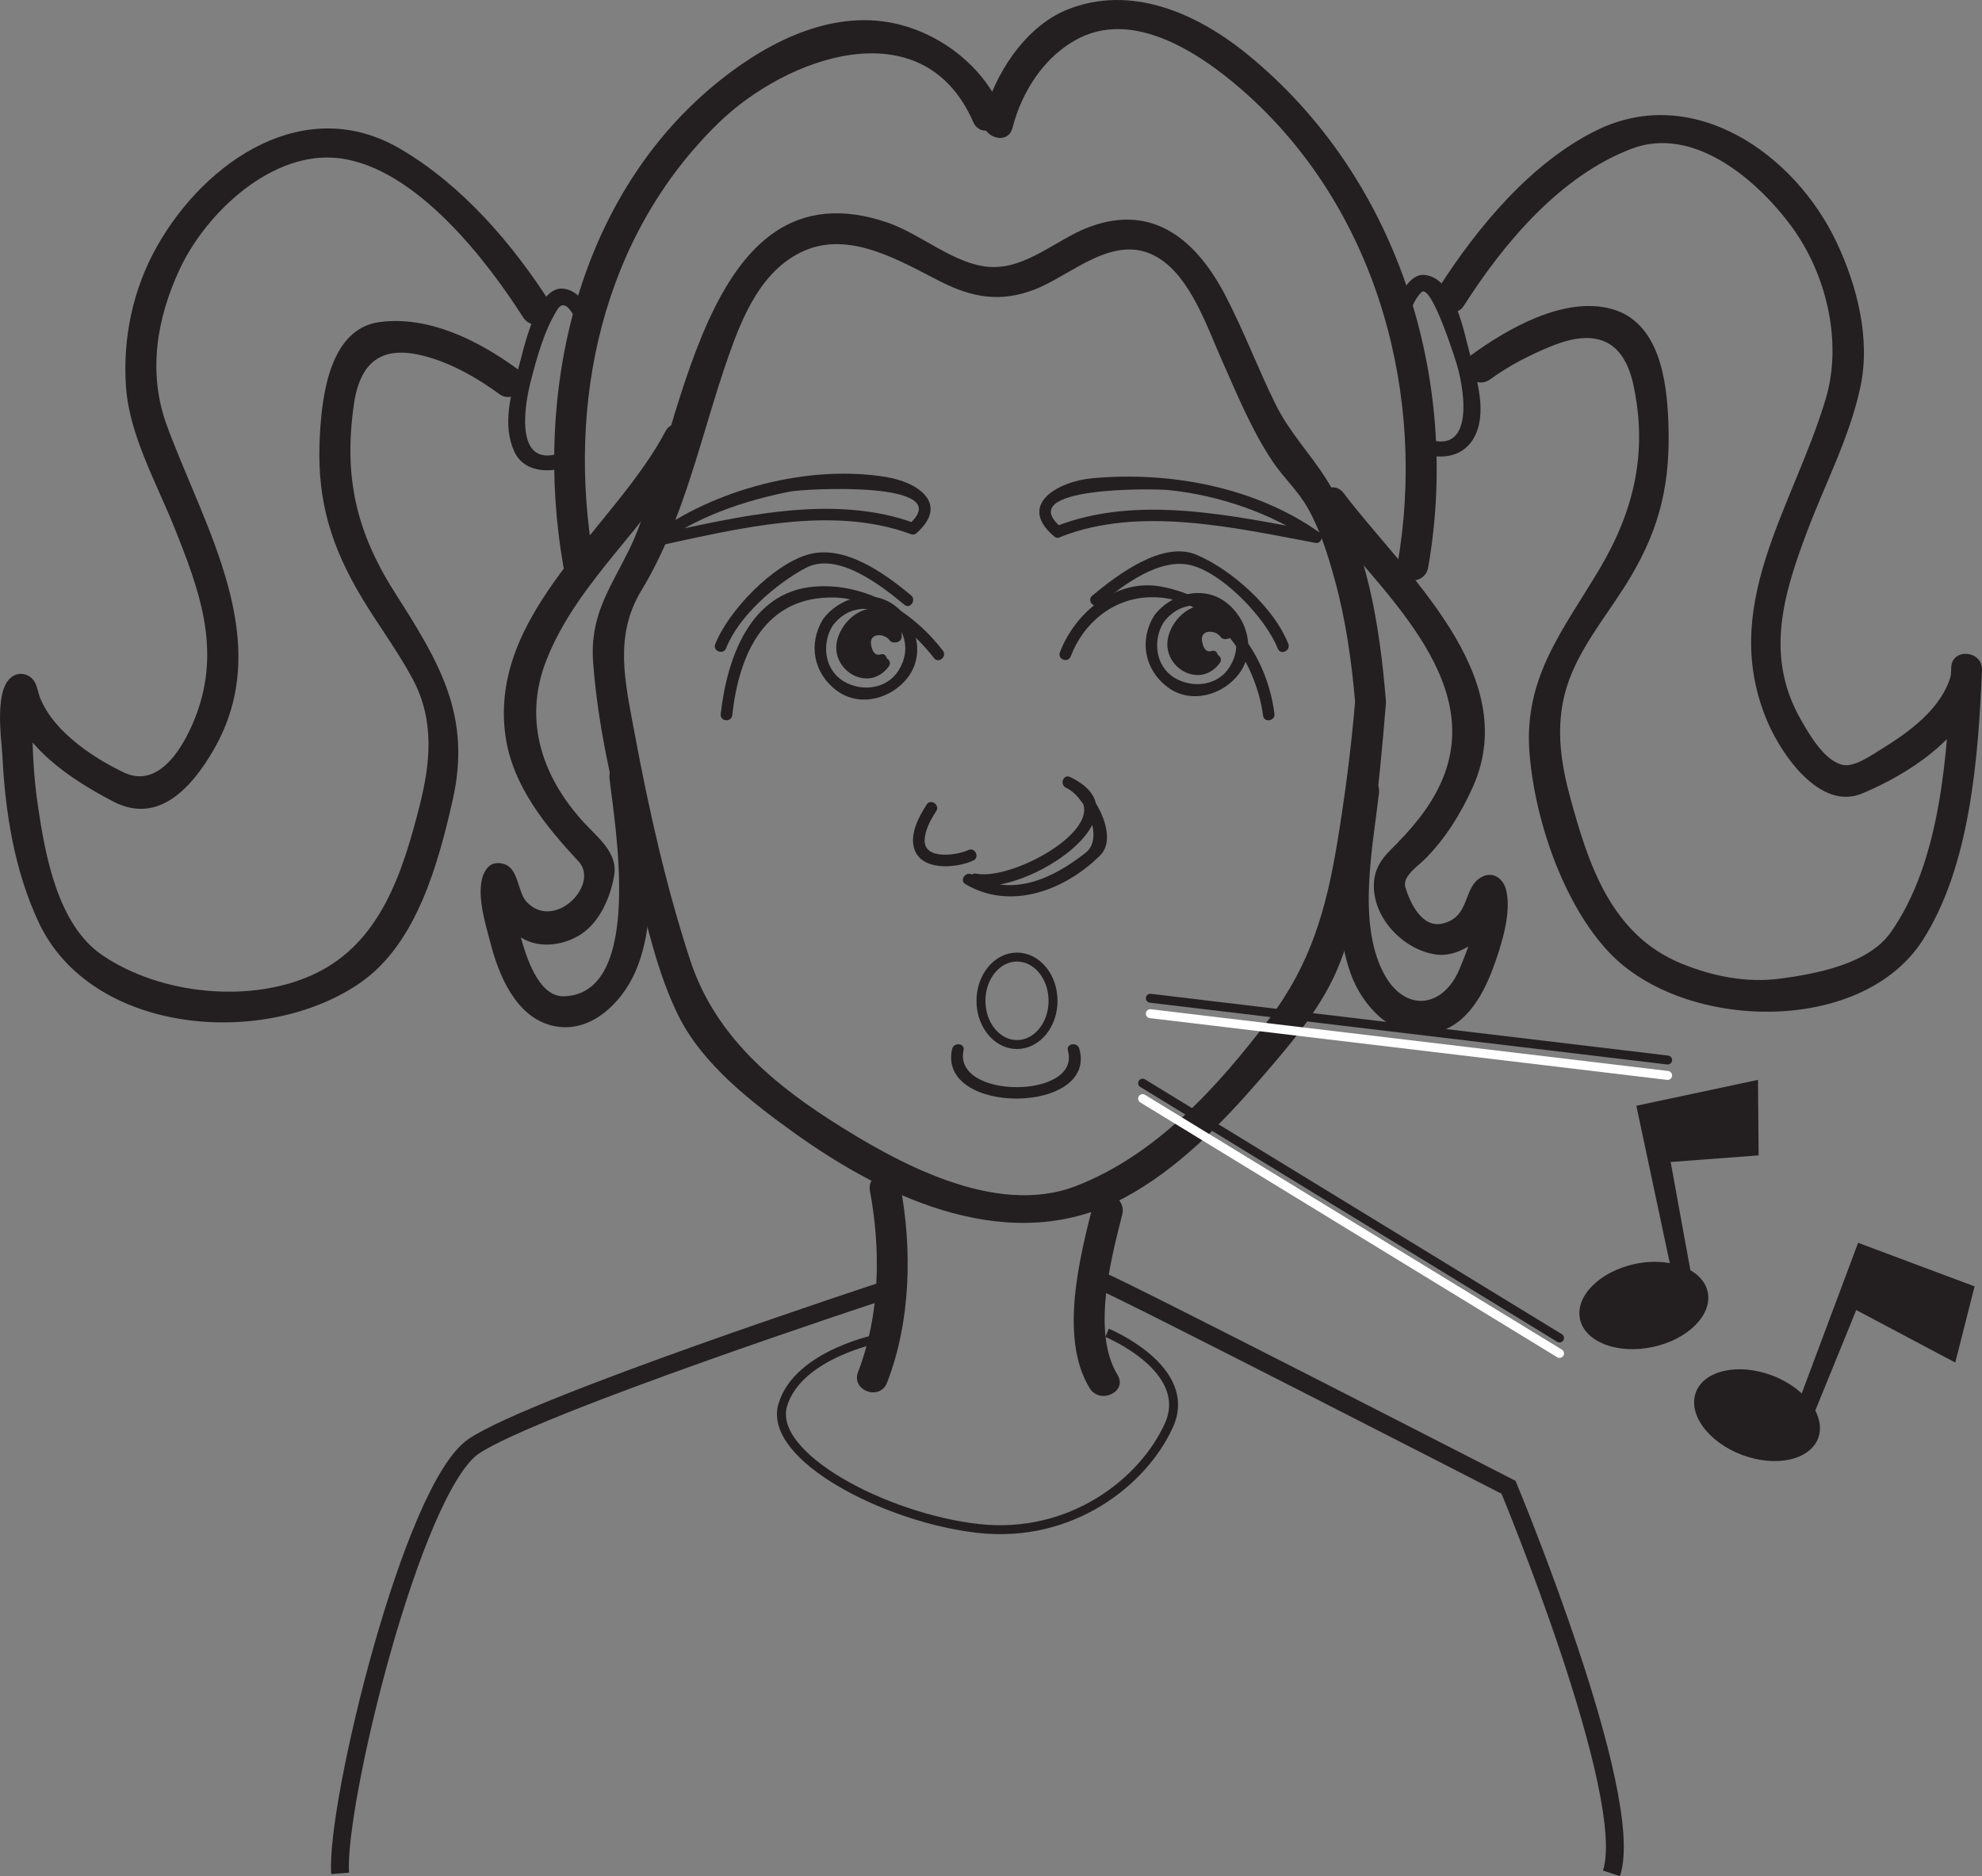 <?xml version="1.0" encoding="UTF-8"?>
<svg xmlns="http://www.w3.org/2000/svg" xmlns:xlink="http://www.w3.org/1999/xlink" width="221.802pt" height="209.933pt" viewBox="0 0 221.802 209.933" version="1.1">
<rect x="0" y="0" width="221.802" height="209.933" fill="#808080" stroke="none"/>
<defs>
<clipPath id="clip1">
  <path d="M 112 132 L 193 132 L 193 209.934 L 112 209.934 Z M 112 132 "/>
</clipPath>
<clipPath id="clip2">
  <path d="M 26 133 L 110 133 L 110 209.934 L 26 209.934 Z M 26 133 "/>
</clipPath>
<clipPath id="clip3">
  <path d="M 160 12 L 221.801 12 L 221.801 90 L 160 90 Z M 160 12 "/>
</clipPath>
<clipPath id="clip4">
  <path d="M 163 34 L 221.801 34 L 221.801 114 L 163 114 Z M 163 34 "/>
</clipPath>
</defs>
<g id="surface1">
<path style=" stroke:none;fill-rule:nonzero;fill:rgb(13.73%,12.16%,12.549%);fill-opacity:1;" d="M 93.164 70.031 C 96.582 65.406 103.59 70.07 100.578 74.984 C 99.27 77.129 96.406 77.445 94.387 76.219 C 92.242 74.91 91.938 72.043 93.164 70.031 C 93.598 69.32 92.539 68.574 92.102 69.285 C 90.414 72.055 91.035 75.348 93.648 77.281 C 96.246 79.203 99.844 78.168 101.645 75.73 C 103.566 73.125 102.535 69.539 100.094 67.73 C 97.496 65.812 93.895 66.855 92.102 69.285 C 91.602 69.961 92.668 70.703 93.164 70.031 "/>
<path style=" stroke:none;fill-rule:nonzero;fill:rgb(13.73%,12.16%,12.549%);fill-opacity:1;" d="M 98.926 74.207 C 97.418 76.453 94.238 75.094 94.281 72.492 C 94.094 70.492 96.836 67.676 99.141 69.074 C 99.961 69.633 100.336 70.344 100.258 71.223 L 100.07 71.25 C 99.527 70.273 98.113 70.09 97.309 70.789 C 96.16 71.73 97.223 74.465 98.648 73.863 "/>
<path style=" stroke:none;fill-rule:nonzero;fill:rgb(13.73%,12.16%,12.549%);fill-opacity:1;" d="M 98.398 73.836 C 96.945 75.777 94.797 74.027 94.938 72.059 C 95.008 71.074 95.859 70.164 96.656 69.684 C 97.887 68.941 99.648 69.582 99.617 71.16 C 99.789 70.969 99.969 70.773 100.152 70.582 C 100.086 70.59 100.02 70.602 99.961 70.609 C 100.16 70.684 100.363 70.758 100.566 70.832 C 99.492 69.266 96.855 69.367 96.262 71.301 C 95.812 72.777 97.016 75.047 98.762 74.504 C 99.547 74.258 99.332 72.98 98.539 73.223 C 97.824 73.445 97.562 72.672 97.477 72.105 C 97.266 70.773 99.008 70.84 99.578 71.668 C 99.707 71.855 99.977 71.914 100.184 71.887 C 100.246 71.875 100.309 71.867 100.371 71.859 C 100.645 71.816 100.898 71.566 100.906 71.281 C 100.945 69.488 99.496 67.891 97.617 68.062 C 95.828 68.227 94.383 69.613 93.797 71.262 C 92.551 74.785 97.117 77.719 99.457 74.578 C 99.961 73.906 98.895 73.164 98.398 73.836 "/>
<path style=" stroke:none;fill-rule:nonzero;fill:rgb(13.73%,12.16%,12.549%);fill-opacity:1;" d="M 130.207 69.652 C 133.621 65.02 140.629 69.684 137.625 74.602 C 136.316 76.75 133.449 77.062 131.434 75.84 C 129.289 74.539 128.984 71.652 130.207 69.652 C 130.645 68.941 129.586 68.191 129.145 68.906 C 127.457 71.668 128.086 74.973 130.691 76.906 C 133.285 78.828 136.895 77.781 138.688 75.348 C 140.609 72.742 139.578 69.152 137.137 67.352 C 134.535 65.43 130.941 66.469 129.145 68.906 C 128.648 69.586 129.711 70.324 130.207 69.652 "/>
<path style=" stroke:none;fill-rule:nonzero;fill:rgb(13.73%,12.16%,12.549%);fill-opacity:1;" d="M 135.973 73.824 C 134.461 76.074 131.277 74.711 131.332 72.109 C 131.141 70.113 133.875 67.289 136.184 68.695 C 137.008 69.246 137.367 69.965 137.305 70.832 L 137.109 70.871 C 136.57 69.887 135.16 69.711 134.352 70.402 C 133.203 71.344 134.266 74.086 135.684 73.48 "/>
<path style=" stroke:none;fill-rule:nonzero;fill:rgb(13.73%,12.16%,12.549%);fill-opacity:1;" d="M 135.441 73.453 C 133.992 75.402 131.848 73.648 131.984 71.68 C 132.059 70.695 132.906 69.785 133.703 69.305 C 134.934 68.555 136.68 69.203 136.664 70.773 L 137.191 70.199 C 137.125 70.207 137.062 70.223 136.996 70.23 C 137.199 70.305 137.402 70.379 137.602 70.453 C 136.543 68.883 133.895 68.988 133.305 70.918 C 132.855 72.391 134.055 74.664 135.801 74.117 C 136.586 73.871 136.367 72.594 135.574 72.844 C 134.863 73.066 134.605 72.281 134.516 71.723 C 134.305 70.391 136.051 70.453 136.617 71.289 C 136.738 71.473 137.016 71.543 137.223 71.508 C 137.289 71.496 137.352 71.488 137.418 71.473 C 137.684 71.43 137.945 71.18 137.953 70.895 C 137.973 69.109 136.547 67.512 134.664 67.684 C 132.871 67.844 131.426 69.23 130.844 70.883 C 129.594 74.402 134.16 77.344 136.5 74.195 C 137.004 73.527 135.938 72.777 135.441 73.453 "/>
<path style=" stroke:none;fill-rule:nonzero;fill:rgb(13.73%,12.16%,12.549%);fill-opacity:1;" d="M 122.344 134.707 C 120.832 140.668 118.504 149.691 121.938 155.32 C 123.082 157.203 126.223 155.742 125.062 153.84 C 122.168 149.094 124.301 140.973 125.586 135.906 C 126.129 133.77 122.891 132.551 122.344 134.707 "/>
<path style=" stroke:none;fill-rule:nonzero;fill:rgb(13.73%,12.16%,12.549%);fill-opacity:1;" d="M 97.355 133.258 C 98.59 139.898 98.473 147.184 96.027 153.512 C 95.219 155.598 98.465 156.789 99.27 154.711 C 101.926 147.832 102.098 139.883 100.758 132.66 C 100.352 130.473 96.949 131.07 97.355 133.258 "/>
<path style=" stroke:none;fill-rule:nonzero;fill:rgb(13.73%,12.16%,12.549%);fill-opacity:1;" d="M 102.566 59.652 C 106.234 56.406 102.812 53.984 99.215 53.383 C 90.531 51.934 79.91 54.719 72.848 60 C 72.328 60.391 72.762 61.266 73.379 61.133 C 82.395 59.207 92.969 56.457 101.922 59.762 C 102.707 60.055 103.16 58.836 102.375 58.547 C 93.168 55.145 82.395 57.879 73.152 59.859 C 73.332 60.234 73.508 60.613 73.688 60.992 C 77.906 57.832 83.25 56.031 88.352 55.016 C 90.172 54.652 107.246 53.777 101.73 58.66 C 101.105 59.215 101.941 60.207 102.566 59.652 "/>
<path style=" stroke:none;fill-rule:nonzero;fill:rgb(13.73%,12.16%,12.549%);fill-opacity:1;" d="M 118.734 58.977 C 113.301 54.414 129.082 54.664 130.762 54.836 C 136.277 55.391 142.336 57.398 146.906 60.633 C 147.047 60.242 147.191 59.848 147.336 59.461 C 138.02 57.715 127.23 55.281 118.086 58.922 C 117.309 59.23 117.867 60.398 118.645 60.094 C 127.488 56.57 138.18 59.059 147.215 60.746 C 147.879 60.875 148.145 59.926 147.648 59.574 C 140.441 54.473 130.875 52.719 122.242 53.512 C 118.43 53.855 113.742 56.469 117.992 60.039 C 118.633 60.574 119.371 59.512 118.734 58.977 "/>
<path style=" stroke:none;fill-rule:nonzero;fill:rgb(13.73%,12.16%,12.549%);fill-opacity:1;" d="M 109.125 99.047 C 114.812 100.176 128.762 91.238 119.746 86.938 C 119.598 87.34 119.449 87.746 119.301 88.152 C 121.449 89.105 123.594 93.738 121.531 95.383 C 117.871 98.289 113.223 100.496 108.789 97.867 C 108.07 97.445 107.32 98.508 108.043 98.934 C 113.098 101.926 119.18 99.625 123.117 95.711 C 125.398 93.441 122.074 87.969 119.746 86.938 C 118.977 86.59 118.559 87.797 119.301 88.152 C 126.188 91.441 113.691 98.641 109.25 97.758 C 108.43 97.594 108.316 98.883 109.125 99.047 "/>
<path style=" stroke:none;fill-rule:nonzero;fill:rgb(13.73%,12.16%,12.549%);fill-opacity:1;" d="M 105.516 72.797 C 102.09 68.359 96.848 65.188 91.148 65.637 C 83.871 66.211 81.336 73.789 80.652 79.906 C 80.562 80.734 81.855 80.855 81.945 80.027 C 82.695 73.254 85.523 66.633 93.469 66.859 C 97.746 66.984 102 70.367 104.523 73.637 C 105.035 74.301 106.02 73.461 105.516 72.797 "/>
<path style=" stroke:none;fill-rule:nonzero;fill:rgb(13.73%,12.16%,12.549%);fill-opacity:1;" d="M 103.703 90.023 C 102.836 91.355 101.832 93.246 102.281 94.875 C 103.016 97.523 107.047 97.164 108.922 96.285 C 109.676 95.934 109.121 94.762 108.363 95.117 C 107.125 95.695 103.434 96.27 103.473 94.027 C 103.492 92.902 104.164 91.691 104.77 90.766 C 105.223 90.07 104.164 89.324 103.703 90.023 "/>
<path style=" stroke:none;fill-rule:nonzero;fill:rgb(13.73%,12.16%,12.549%);fill-opacity:1;" d="M 101.949 66.602 C 98.992 64.16 94.52 60.902 90.469 62.039 C 86.52 63.145 81.527 68.309 80.039 72.082 C 79.734 72.859 80.949 73.309 81.254 72.535 C 82.684 68.906 86.82 65.34 90.156 63.555 C 93.695 61.664 98.562 65.48 101.207 67.664 C 101.852 68.203 102.594 67.133 101.949 66.602 "/>
<path style=" stroke:none;fill-rule:nonzero;fill:rgb(13.73%,12.16%,12.549%);fill-opacity:1;" d="M 119.824 73.445 C 121.254 69.676 124.562 66.957 128.656 66.828 C 135.742 66.613 140.52 73.832 141.348 80.078 C 141.453 80.906 142.73 80.68 142.621 79.852 C 141.695 72.828 137.031 66.914 129.906 65.629 C 124.898 64.723 120.305 68.52 118.609 72.996 C 118.312 73.781 119.527 74.227 119.824 73.445 "/>
<path style=" stroke:none;fill-rule:nonzero;fill:rgb(13.73%,12.16%,12.549%);fill-opacity:1;" d="M 123.07 67.637 C 125.68 65.48 129.84 62.281 133.43 63.285 C 136.977 64.277 141.645 69.172 143 72.586 C 143.309 73.363 144.477 72.805 144.168 72.031 C 142.566 67.977 137.824 63.723 133.879 62.07 C 130.062 60.469 124.988 64.371 122.234 66.648 C 121.586 67.18 122.426 68.172 123.07 67.637 "/>
<path style=" stroke:none;fill-rule:nonzero;fill:rgb(13.73%,12.16%,12.549%);fill-opacity:1;" d="M 119.508 117.566 C 121.031 122.98 106.621 123.055 107.832 117.516 C 108.008 116.707 106.719 116.59 106.543 117.395 C 104.91 124.844 122.855 124.711 120.781 117.344 C 120.559 116.547 119.285 116.762 119.508 117.566 "/>
<path style="fill:none;stroke-width:1;stroke-linecap:butt;stroke-linejoin:miter;stroke:rgb(13.73%,12.16%,12.549%);stroke-opacity:1;stroke-miterlimit:4;" d="M -0 -0 C -0 -0 9.792 -4.032 6.91 -10.368 C 4.031 -16.707 -4.036 -23.043 -14.403 -21.891 C -24.766 -20.739 -38.016 -13.825 -36.29 -8.067 C -34.559 -2.309 -25.344 -0.578 -25.344 -0.578 " transform="matrix(1,0,0,-1,123.891,149.136)"/>
<g clip-path="url(#clip1)" clip-rule="nonzero">
<path style="fill:none;stroke-width:2;stroke-linecap:butt;stroke-linejoin:miter;stroke:rgb(13.73%,12.16%,12.549%);stroke-opacity:1;stroke-miterlimit:4;" d="M -0.001 0.001 C 1.725 -0.574 45.503 -23.038 45.503 -23.038 C 45.503 -23.038 59.901 -57.597 57.022 -66.238 " transform="matrix(1,0,0,-1,123.314,143.38)"/>
</g>
<g clip-path="url(#clip2)" clip-rule="nonzero">
<path style="fill:none;stroke-width:2;stroke-linecap:butt;stroke-linejoin:miter;stroke:rgb(13.73%,12.16%,12.549%);stroke-opacity:1;stroke-miterlimit:4;" d="M 0.001 0.001 C 0.001 0.001 -38.588 -12.671 -45.502 -17.277 C -52.413 -21.886 -61.053 -57.597 -60.479 -65.085 " transform="matrix(1,0,0,-1,98.545,144.532)"/>
</g>
<path style=" stroke:none;fill-rule:nonzero;fill:rgb(13.73%,12.16%,12.549%);fill-opacity:1;" d="M 151.656 78.383 C 151.211 83.711 150.52 89.023 149.648 94.297 C 148.406 101.832 146.641 107.918 142.039 114.008 C 136.359 121.531 129.387 129.246 120.406 132.711 C 111.324 136.219 100.234 130.031 92.82 125.262 C 85.867 120.781 79.855 115.422 77.242 107.445 C 74.516 99.133 72.586 90.477 70.988 81.887 C 69.945 76.273 68.699 71.152 71.777 66.07 C 76.664 58 78.438 48.637 81.535 39.828 C 83.133 35.273 85.266 30.188 89.93 28.09 C 95.152 25.746 100.816 29.27 105.312 31.535 C 108.836 33.305 111.949 33.848 115.703 32.422 C 119.977 30.797 124.734 25.891 129.602 28.836 C 133.227 31.027 135.062 36.539 136.691 40.195 C 138.426 44.094 140.027 48.055 142.406 51.621 C 143.633 53.461 145.234 54.879 146.344 56.836 C 147.727 59.277 148.582 62.031 149.328 64.719 C 150.605 69.309 151.281 74.102 151.672 78.844 C 151.855 81.066 155.258 80.449 155.078 78.246 C 154.391 69.926 152.965 60.793 148.426 53.621 C 146.562 50.672 144.281 48.371 142.711 45.168 C 140.781 41.234 139.227 37.129 137.219 33.23 C 134.043 27.066 129.176 22.652 121.844 25.418 C 118.215 26.793 114.863 30.094 110.812 29.871 C 106.934 29.66 103.062 26.207 99.426 24.941 C 78.348 17.633 76.352 49.5 70.367 61.59 C 68.168 66.023 66.004 68.922 66.375 74.098 C 66.961 82.211 69.078 90.355 71.07 98.211 C 72.359 103.324 73.562 108.879 75.91 113.629 C 78.602 119.082 84.09 123.324 88.906 126.781 C 99.492 134.363 113.367 140.691 125.812 134.027 C 131.777 130.836 136.664 125.777 141.055 120.723 C 144.453 116.801 148.137 112.52 150 107.609 C 153.41 98.613 154.305 88.238 155.094 78.707 C 155.281 76.484 151.836 76.164 151.656 78.383 "/>
<path style=" stroke:none;fill-rule:nonzero;fill:rgb(13.73%,12.16%,12.549%);fill-opacity:1;" d="M 150.883 88.414 C 150.145 94.883 148.883 102.59 151.145 108.914 C 152.414 112.488 155.707 116.125 159.898 115.66 C 163.773 115.234 165.836 111.676 167.074 108.352 C 167.957 105.984 169.281 101.938 168.488 99.387 C 168.145 98.285 167.082 97.52 165.926 98.074 C 163.621 99.164 164.656 102.574 161.438 103.34 C 159.113 103.895 157.758 100.953 157.266 99.242 C 156.918 98.047 158.789 96.816 159.488 96.105 C 161.781 93.789 163.508 91 164.832 88.035 C 170.438 75.484 157.031 64.008 150.371 55.184 C 149.023 53.398 146.395 55.645 147.734 57.414 C 154.027 65.754 166.484 75.875 161.273 87.543 C 159.945 90.52 157.828 92.902 155.551 95.168 C 154.523 96.191 153.852 97.289 153.758 98.754 C 153.512 102.676 157.082 106.324 160.746 106.809 C 162.688 107.062 164.566 105.938 165.902 104.672 C 166.582 104.023 167.203 103.086 167.52 102.207 C 167.707 101.73 167.879 101.246 168.02 100.754 C 168.535 99.648 167.57 99.438 165.125 100.117 C 165.84 102.41 164.191 106.352 163.344 108.398 C 161.512 112.828 157.18 113.367 154.828 108.863 C 151.879 103.215 153.637 94.719 154.32 88.742 C 154.574 86.52 151.133 86.207 150.883 88.414 "/>
<path style=" stroke:none;fill-rule:nonzero;fill:rgb(13.73%,12.16%,12.549%);fill-opacity:1;" d="M 113.309 14.301 C 114.371 10.152 116.965 6.156 120.855 4.227 C 127.449 0.961 135.258 6.625 139.887 10.859 C 154.223 23.984 159.664 44.355 156.387 63.152 C 156.004 65.352 159.449 65.656 159.828 63.477 C 163.512 42.359 156.418 19.742 139.535 6.035 C 133.914 1.469 126.504 -1.812 119.367 1.105 C 114.688 3.023 111.281 8.336 110.07 13.102 C 109.523 15.246 112.762 16.457 113.309 14.301 "/>
<path style=" stroke:none;fill-rule:nonzero;fill:rgb(13.73%,12.16%,12.549%);fill-opacity:1;" d="M 157.801 34.918 C 158.082 34.117 158.457 33.32 159.055 32.711 C 160.172 31.562 162.957 40.504 163.09 40.977 C 163.961 44.051 164.988 51.332 159.23 48.922 C 158.195 48.488 157.609 50.117 158.633 50.539 C 160.867 51.477 163.551 51.336 164.887 49.09 C 166.484 46.398 165.316 42.539 164.547 39.812 C 163.82 37.238 162.859 31.207 159.488 30.77 C 157.762 30.539 156.625 33.039 156.18 34.32 C 155.816 35.375 157.438 35.969 157.801 34.918 "/>
<g clip-path="url(#clip3)" clip-rule="nonzero">
<path style=" stroke:none;fill-rule:nonzero;fill:rgb(13.73%,12.16%,12.549%);fill-opacity:1;" d="M 163.832 34.188 C 168.316 27.156 174.641 19.652 182.605 16.637 C 189.531 14.02 196.633 20.125 200.457 25.301 C 204.375 30.602 206.219 38.215 204.32 44.605 C 200.656 56.895 192.188 67.898 197.879 80.945 C 199.41 84.461 203.688 90.746 208.379 88.789 C 213.613 86.613 220.02 82.453 221.602 76.668 C 222.184 74.531 218.949 73.32 218.359 75.469 C 217.297 79.348 213.582 81.961 210.312 83.965 C 209.324 84.574 207.438 85.883 206.191 85.582 C 204.133 85.082 202.527 82.25 201.574 80.602 C 197.457 73.469 199.562 66.539 202.254 59.41 C 204.254 54.105 206.988 48.918 208.184 43.344 C 209.352 37.949 207.848 32.051 205.555 27.168 C 200.855 17.168 189.492 9.309 178.723 14.555 C 171.406 18.121 165.316 25.438 161 32.211 C 159.809 34.082 162.633 36.07 163.832 34.188 "/>
</g>
<path style=" stroke:none;fill-rule:nonzero;fill:rgb(13.73%,12.16%,12.549%);fill-opacity:1;" d="M 68.211 87.113 C 68.746 91.977 72.172 111.199 63.113 111.48 C 60.223 111.566 58.855 106.914 58.254 104.793 C 57.922 103.602 57.703 102.375 57.523 101.152 C 57.453 100.668 57.414 100.18 57.371 99.684 C 57.293 98.727 57.777 98.723 56.906 99.609 C 56.332 99.711 55.762 99.812 55.188 99.914 C 54.547 99.188 54.328 99.055 54.516 99.512 C 54.773 100.375 55.09 101.16 55.484 101.961 C 56.035 103.066 56.957 103.887 57.914 104.629 C 59.949 106.207 62.848 105.891 64.898 104.613 C 67.125 103.23 68.348 100.344 68.746 97.855 C 69.098 95.66 67.242 93.992 65.883 92.602 C 60.777 87.367 58.426 80.762 61.152 73.855 C 64.699 64.863 72.836 58.691 77.293 50.262 C 78.32 48.316 75.504 46.312 74.465 48.277 C 68.727 59.125 54.543 68.68 56.586 82.473 C 57.402 87.98 61.098 92.469 64.75 96.395 C 67.148 98.984 62.043 104.234 58.918 100.902 C 57.918 99.84 58.059 97.16 56.387 96.672 C 55.828 96.504 55.117 96.52 54.672 96.973 C 52.848 98.828 54.316 103.289 54.855 105.395 C 55.793 109.078 57.695 113.777 61.805 114.766 C 65.98 115.77 69.516 112.297 71.066 108.812 C 73.973 102.254 72.363 93.332 71.617 86.516 C 71.375 84.293 67.969 84.91 68.211 87.113 "/>
<path style=" stroke:none;fill-rule:nonzero;fill:rgb(13.73%,12.16%,12.549%);fill-opacity:1;" d="M 112.035 12.164 C 110 7.516 105.582 4.02 100.738 2.766 C 93.484 0.895 86.27 4.488 80.723 8.871 C 64.582 21.645 59.625 43.855 63.039 63.336 C 63.426 65.527 66.828 64.93 66.441 62.734 C 63.363 45.148 67.32 26.504 80.406 13.762 C 88.012 6.348 103.293 0.812 108.91 13.648 C 109.805 15.688 112.926 14.207 112.035 12.164 "/>
<path style=" stroke:none;fill-rule:nonzero;fill:rgb(13.73%,12.16%,12.549%);fill-opacity:1;" d="M 66.301 35.793 C 65.777 34.285 64.875 32.621 63.188 32.316 C 60.008 31.738 58.543 39.441 58.008 41.211 C 57.129 44.117 56.219 47.609 57.547 50.512 C 58.684 52.992 61.781 52.969 63.957 52.066 C 64.984 51.637 64.238 50.078 63.211 50.504 C 57.547 52.859 58.613 45.668 59.391 42.672 C 60.078 40 60.906 36.98 62.379 34.629 C 63.379 33.031 64.543 35.965 64.738 36.535 C 65.102 37.586 66.664 36.836 66.301 35.793 "/>
<path style=" stroke:none;fill-rule:nonzero;fill:rgb(13.73%,12.16%,12.549%);fill-opacity:1;" d="M 4.234 77.316 C 4.094 76.684 3.895 76.098 3.336 75.715 C 2.828 75.367 2.156 75.297 1.602 75.566 C -0.777 76.73 0.172 82.633 0.27 84.59 C 0.59 90.945 1.613 97.402 4.328 103.203 C 10.281 115.887 29.867 117.32 40.418 109.895 C 46.68 105.492 49.066 96.531 50.656 89.531 C 52.797 80.094 49.176 74.129 44.27 66.445 C 39.863 59.555 38.445 53.406 39.594 45.312 C 40.328 40.148 43.02 38.469 48.109 40.012 C 50.879 40.844 53.539 42.383 55.871 44.086 C 57.676 45.398 59.652 42.566 57.855 41.254 C 53.52 38.098 47.973 35.312 42.488 36.035 C 36.934 36.77 36.055 44.176 35.805 48.535 C 35.418 55.09 36.648 60.105 39.875 65.828 C 41.84 69.316 44.32 72.48 46.203 76.016 C 48.645 80.598 48.18 85.391 46.934 90.254 C 45.059 97.578 42.621 105.379 35.363 108.898 C 28.207 112.375 17.914 111.312 11.418 106.859 C 6.43 103.438 5.051 95.652 4.238 90.137 C 3.836 87.398 3.652 84.621 3.629 81.855 C 3.625 81 3.652 80.145 3.699 79.293 C 3.781 77.754 4.301 78.098 3.082 78.691 C 2.508 78.645 1.93 78.594 1.352 78.547 C 0.859 77.594 0.684 77.383 0.828 77.918 C 1.301 80.09 4.703 79.496 4.234 77.316 "/>
<path style=" stroke:none;fill-rule:nonzero;fill:rgb(13.73%,12.16%,12.549%);fill-opacity:1;" d="M 61.656 34.008 C 57.371 27.285 51.746 20.746 44.828 16.676 C 34.191 10.41 23.059 17.898 17.598 27.516 C 14.879 32.305 13.723 37.812 14.098 43.273 C 14.469 48.656 17.5 54.012 19.473 58.93 C 22.301 65.984 24.742 72.5 21.973 79.961 C 20.734 83.285 17.926 88.355 13.883 86.445 C 10.215 84.715 5.355 81.426 4.234 77.316 C 3.652 75.188 0.238 75.766 0.828 77.914 C 2.363 83.531 7.789 87.137 12.68 89.688 C 17.758 92.332 21.496 88.066 23.914 83.887 C 30.918 71.75 22.914 59.16 18.668 47.594 C 16.512 41.719 17.527 35.625 20.137 30.062 C 23.125 23.711 30.555 16.742 38.043 17.715 C 46.59 18.82 54.547 29.238 58.531 35.492 C 59.711 37.344 62.852 35.891 61.656 34.008 "/>
<g clip-path="url(#clip4)" clip-rule="nonzero">
<path style=" stroke:none;fill-rule:nonzero;fill:rgb(13.73%,12.16%,12.549%);fill-opacity:1;" d="M 218.359 74.672 C 217.949 84.188 217.223 96.387 211.566 104.359 C 209.047 107.902 203.16 108.984 199.164 109.508 C 195.422 110.004 191.609 109.227 188.152 107.812 C 180.262 104.578 177.719 96.641 175.66 89.004 C 174.383 84.254 173.977 79.801 175.949 75.195 C 177.57 71.402 180.398 68.062 182.496 64.527 C 185.867 58.836 186.941 53.859 186.707 47.309 C 186.539 42.566 185.699 36.012 180.316 34.559 C 175.008 33.129 168.668 36.789 164.535 39.809 C 162.734 41.125 164.977 43.754 166.766 42.441 C 168.855 40.922 171.176 39.73 173.559 38.754 C 178.469 36.738 181.668 37.93 182.785 43.047 C 184.418 50.562 182.871 57.137 179.027 63.617 C 174.977 70.449 170.551 75.703 171.152 84.082 C 171.688 91.508 174.891 101.133 180.129 106.625 C 188.469 115.375 208.316 115.891 215.172 105.191 C 220.52 96.844 221.383 84.676 221.801 74.996 C 221.898 72.777 218.453 72.445 218.359 74.672 "/>
</g>
<path style="fill:none;stroke-width:1;stroke-linecap:butt;stroke-linejoin:miter;stroke:rgb(13.73%,12.16%,12.549%);stroke-opacity:1;stroke-miterlimit:4;" d="M 0.001 -0.001 C 0.001 -2.704 -1.804 -4.892 -4.035 -4.892 C -6.257 -4.892 -8.066 -2.704 -8.066 -0.001 C -8.066 2.706 -6.257 4.897 -4.035 4.897 C -1.804 4.897 0.001 2.706 0.001 -0.001 Z M 0.001 -0.001 " transform="matrix(1,0,0,-1,117.843,111.987)"/>
<path style=" stroke:none;fill-rule:nonzero;fill:rgb(13.73%,12.16%,12.549%);fill-opacity:1;" d="M 209.895 139.793 L 207.938 139.059 L 201.629 155.914 C 200.738 155.105 199.617 154.395 198.297 153.898 C 194.516 152.484 190.703 153.332 189.785 155.789 C 188.867 158.242 191.184 161.387 194.965 162.801 C 198.742 164.215 202.551 163.371 203.473 160.914 C 203.836 159.941 203.68 158.867 203.145 157.832 L 207.73 146.586 L 218.809 152.461 L 220.973 143.938 Z M 191.105 144.555 C 190.887 143.539 190.18 142.719 189.168 142.133 L 186.961 130.02 L 196.805 129.281 L 196.734 120.832 L 185.16 123.293 L 183.121 123.73 L 186.863 141.336 C 185.676 141.125 184.348 141.133 182.973 141.426 C 179.02 142.27 176.266 145.031 176.812 147.594 C 177.359 150.16 181 151.562 184.945 150.723 C 188.898 149.883 191.652 147.121 191.105 144.555 "/>
<path style="fill:none;stroke-width:1;stroke-linecap:round;stroke-linejoin:round;stroke:rgb(13.73%,12.16%,12.549%);stroke-opacity:1;stroke-miterlimit:4;" d="M -0.001 0.002 L 46.655 -28.514 " transform="matrix(1,0,0,-1,127.869,121.201)"/>
<path style="fill:none;stroke-width:1;stroke-linecap:round;stroke-linejoin:round;stroke:rgb(100%,100%,100%);stroke-opacity:1;stroke-miterlimit:4;" d="M -0.001 0.001 L 46.655 -28.511 " transform="matrix(1,0,0,-1,127.869,122.93)"/>
<path style="fill:none;stroke-width:1;stroke-linecap:round;stroke-linejoin:round;stroke:rgb(13.73%,12.16%,12.549%);stroke-opacity:1;stroke-miterlimit:4;" d="M -0.001 -0.001 L 57.889 -6.911 " transform="matrix(1,0,0,-1,128.732,111.698)"/>
<path style="fill:none;stroke-width:1;stroke-linecap:round;stroke-linejoin:round;stroke:rgb(100%,100%,100%);stroke-opacity:1;stroke-miterlimit:4;" d="M -0.001 -0.001 L 57.889 -6.911 " transform="matrix(1,0,0,-1,128.732,113.424)"/>
</g>
</svg>
